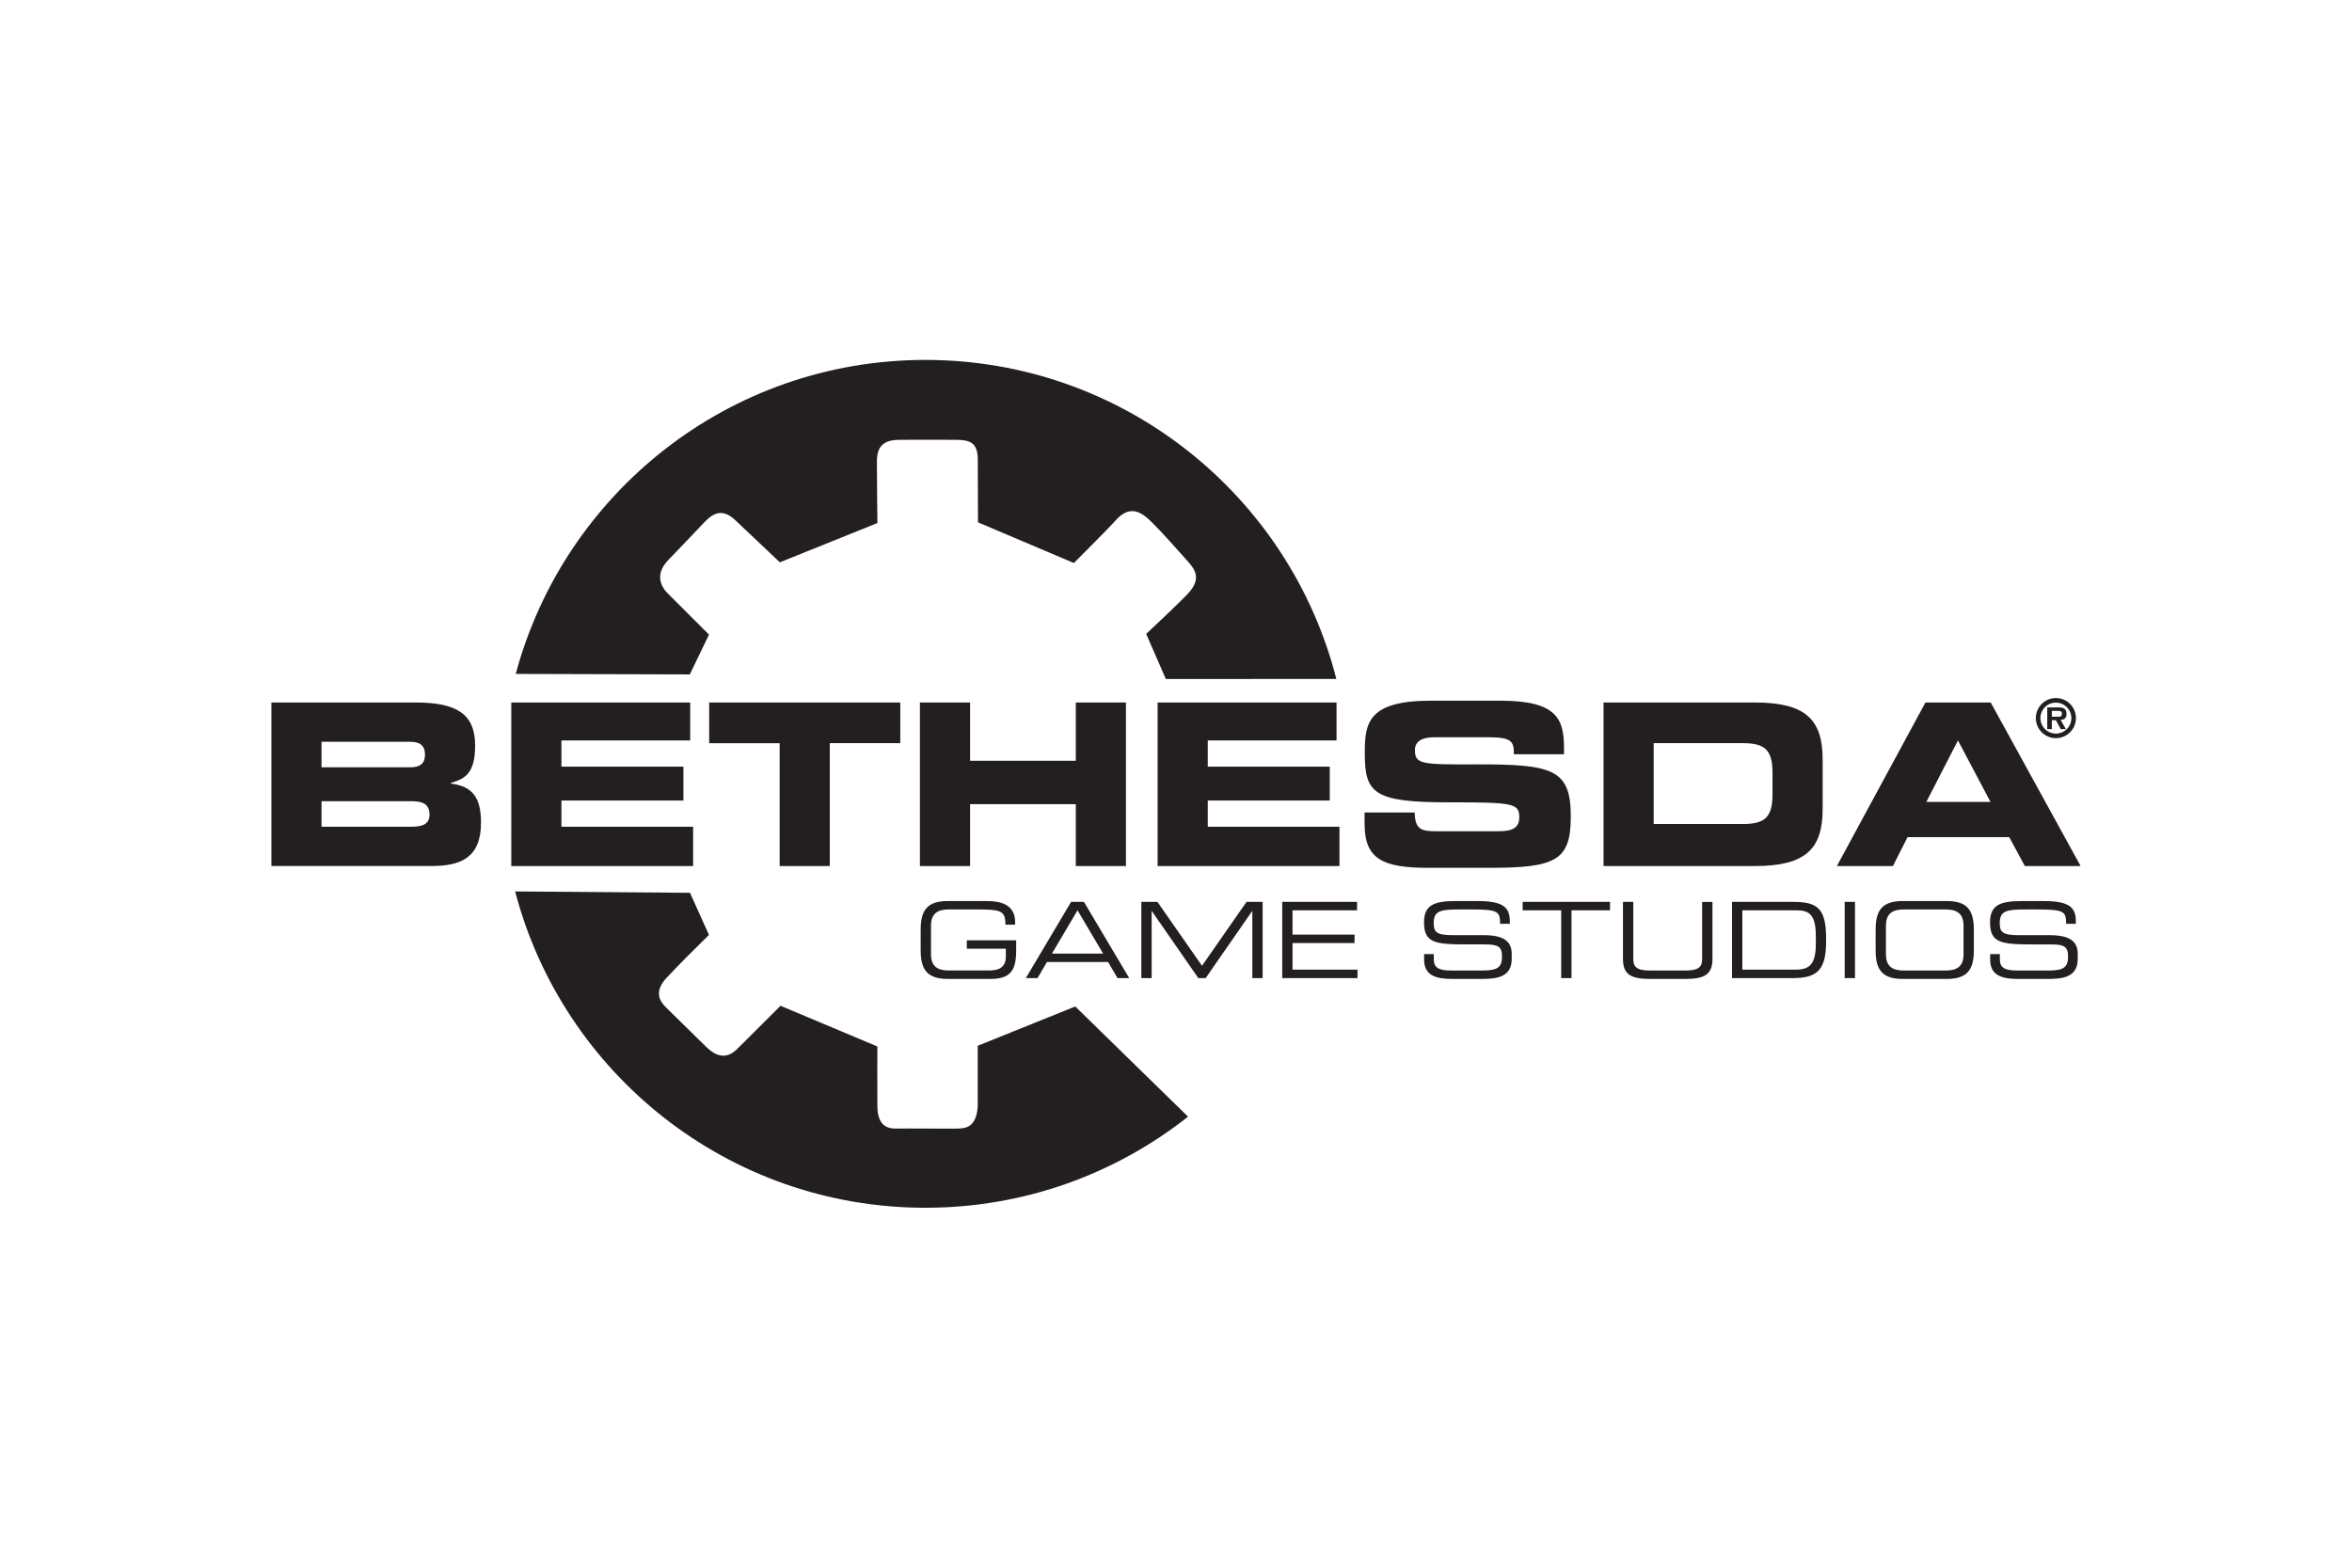 <?xml version="1.0" encoding="UTF-8"?>
<svg xmlns="http://www.w3.org/2000/svg" width="1200" height="800" viewBox="0 0 1200 800" fill="none">
  <path fill-rule="evenodd" clip-rule="evenodd" d="M263.142 343.894C287.853 251.618 372.054 183.67 472.127 183.67C573.124 183.67 657.975 252.881 681.805 346.462L594.814 346.499L584.789 323.48C584.789 323.48 601.894 307.511 606.292 302.711C613.757 294.569 608.997 289.774 604.861 285.168C600.726 280.559 592.917 271.679 587.722 266.554C582.525 261.426 576.437 256.896 568.607 266.221C566.653 268.557 547.907 287.316 547.907 287.316L498.968 266.547L498.866 234.516C498.866 225.564 494.466 224.551 488.05 224.447C481.635 224.341 464.8 224.431 458.957 224.447C453.114 224.461 447.396 225.938 447.396 235.264C447.396 245.048 447.659 266.907 447.659 266.907L397.888 286.958L374.802 265.116C367.671 258.701 362.906 262.871 359.232 266.662C355.561 270.458 344.622 282.089 341.47 285.251C338.32 288.41 333.638 294.574 339.882 302.005L361.725 323.847L351.954 344.152L263.154 343.903L263.142 343.894ZM352.046 455.605L361.715 477.09C343.494 494.993 342.564 496.532 341.084 497.97C332.629 506.176 337.106 511.46 339.965 514.257C343.554 517.765 357.448 531.461 360.481 534.399C364.459 538.253 370.178 541.484 376.395 535.022C381.398 530.007 398.235 513.254 398.235 513.254L447.647 534.023C447.647 534.023 447.532 554.538 447.647 564.609C447.762 574.68 452.973 576.032 457.45 575.917C461.927 575.801 484.679 576.034 488.408 575.917C492.137 575.797 498.105 575.806 498.843 564.618V533.663L548.613 513.614L606.144 569.841C569.286 598.948 522.733 616.329 472.127 616.329C371.627 616.329 287.13 547.795 262.828 454.915L352.046 455.605Z" fill="#231F20"></path>
  <path d="M138.461 358.492H212.107C232.507 358.492 242.418 364.024 242.418 380.392C242.418 394.679 237.226 397.446 230.079 399.523V399.865C241.257 401.242 245.407 407.235 245.407 419.796C245.407 438.129 234.574 441.932 219.939 441.932H138.461V358.492ZM164.049 391.568H209.34C214.066 391.568 216.828 389.84 216.828 385.114C216.828 380.272 214.066 378.544 209.34 378.544H164.049V391.559V391.568ZM164.049 421.88H209.917C215.448 421.88 219.138 420.611 219.138 415.769C219.138 410.122 215.448 408.855 209.917 408.855H164.049V421.88ZM260.859 358.492H352.135V377.854H286.442V391.222H348.681V408.509H286.442V421.878H353.633V441.939H260.861L260.859 358.492ZM361.818 358.492H459.319V379.238H423.36V441.939H397.777V379.248H361.818V358.497V358.492ZM469.346 358.492H494.943V388.225H548.88V358.492H574.466V441.939H548.88V410.355H494.943V441.941H469.346V358.495V358.492ZM590.604 358.492H681.903V377.854H616.207V391.222H678.446V408.509H616.207V421.878H683.401V441.939H590.604V358.492ZM696.195 414.618H721.778C721.898 423.493 725.472 424.185 732.848 424.185H764.198C769.614 424.185 775.146 423.609 775.146 417.154C775.146 409.894 772.153 409.432 739.192 409.432C700.699 409.432 696.319 404.822 696.319 384.308C696.319 369.209 697.702 357.569 729.972 357.569H765.702C795.204 357.569 797.973 367.596 797.973 382.234V384.888H772.381C772.381 378.768 771.689 376.234 759.933 376.234H731.585C725.823 376.234 721.902 378.193 721.902 382.688C721.902 389.948 725.018 390.179 752.443 390.064C792.204 389.951 801.423 392.372 801.423 416.69C801.423 439.167 793.82 442.859 759.82 442.859H728.819C705.536 442.859 696.204 438.475 696.204 420.373V414.609L696.195 414.618ZM818.129 358.492H895.349C920.932 358.492 929.923 366.906 929.923 387.535V412.894C929.923 433.525 920.932 441.941 895.349 441.941H818.129V358.495V358.492ZM843.712 420.495H889.123C900.075 420.495 904.337 417.385 904.337 405.514V394.22C904.337 382.347 900.073 379.236 889.123 379.236H843.712V420.495ZM982.358 358.492H1015.67L1061.54 441.939H1033.07L1025.12 427.185H973.257L965.766 441.948H937.181L982.361 358.501L982.358 358.492ZM982.822 409.202H1015.55L998.96 377.851L982.825 409.202H982.822ZM518.449 485.21C518.449 495.791 515.01 499.55 505.29 499.55H483.589C473.063 499.55 469.733 494.824 469.733 484.996V474.362C469.733 464.531 473.063 459.805 483.593 459.805H503.465C510.448 459.805 517.911 461.524 517.911 470.492V471.883H512.97C512.97 464.632 510.766 464.095 497.77 464.095H484.129C479.086 464.095 474.997 465.599 474.997 472.366V486.973C474.997 493.742 479.086 495.246 484.129 495.246H504.702C509.968 495.246 513.192 493.419 513.192 488.049V484.128H493.267V479.833H518.456V485.203L518.449 485.21ZM546.483 460.236H553.037L576.123 499.121H570.164L565.33 490.906H534.178L529.343 499.121H523.385L546.48 460.236H546.483ZM549.76 464.533L536.707 486.609H562.812L549.76 464.54V464.533ZM582.307 460.236H590.527L613.265 492.839L635.987 460.236H644.204V499.121H638.943V464.962H638.837L615.148 499.121H611.387L587.682 464.962H587.574V499.121H582.312V460.236H582.307ZM654.192 460.236H692.38V464.533H659.458V476.939H691.092V481.236H659.458V494.824H692.595V499.121H654.192V460.236ZM726.592 486.876H731.535V489.616C731.535 493.428 733.575 495.253 740.126 495.253H756.456C764.082 495.253 766.337 493.643 766.337 488.058C766.337 483.17 764.403 481.933 757.852 481.933H747.864C731.802 481.933 726.541 480.969 726.541 470.656C726.541 461.794 731.802 459.807 742.651 459.807H753.986C767.029 459.807 770.309 463.137 770.309 470.065V471.408H765.37C765.264 465.23 764.613 464.102 750.811 464.102H745.229C735.079 464.102 731.479 464.639 731.479 471.032C731.479 475.659 732.931 477.209 741.149 477.209H756.726C766.981 477.209 771.278 480.163 771.278 486.773V489.295C771.278 498.858 763.432 499.559 755.641 499.559H741.035C733.351 499.559 726.582 498.216 726.582 489.729V486.876H726.592ZM796.522 464.533H776.865V460.236H821.443V464.533H801.786V499.123H796.524V464.524L796.522 464.533ZM828.045 460.236H833.313V489.295C833.313 493.054 834.601 495.263 841.743 495.263H860.004C867.147 495.263 868.437 493.059 868.437 489.302V460.246H873.698V489.355C873.698 497.247 869.724 499.559 859.843 499.559H841.907C832.023 499.559 828.05 497.247 828.05 489.355V460.248L828.045 460.236ZM883.69 460.236H915.112C928.167 460.236 931.709 464.319 931.709 479.679C931.709 493.963 928.164 499.121 914.953 499.121H883.693V460.236H883.69ZM926.445 477.798C926.445 466.573 922.954 464.531 916.508 464.531H888.954V494.824H915.65C922.042 494.824 926.445 493.426 926.445 481.774V477.798ZM941.161 460.236H946.423V499.121H941.161V460.236ZM956.951 474.364C956.951 464.533 960.281 459.807 970.811 459.807H993.205C1003.73 459.807 1007.06 464.533 1007.06 474.362V484.998C1007.06 494.829 1003.73 499.559 993.205 499.559H970.811C960.281 499.559 956.951 494.829 956.951 485.005V474.371V474.364ZM1001.8 472.375C1001.8 465.618 997.716 464.111 992.667 464.111H971.346C966.299 464.111 962.217 465.618 962.217 472.384V486.992C962.217 493.76 966.299 495.265 971.346 495.265H992.669C997.723 495.265 1001.8 493.758 1001.8 486.994V472.386L1001.8 472.375ZM1015.39 486.879H1020.33V489.625C1020.33 493.437 1022.37 495.265 1028.92 495.265H1045.25C1052.87 495.265 1055.13 493.652 1055.13 488.065C1055.13 483.177 1053.2 481.943 1046.64 481.943H1036.65C1020.59 481.943 1015.33 480.978 1015.33 470.662C1015.33 461.801 1020.59 459.816 1031.45 459.816H1042.78C1055.83 459.816 1059.11 463.144 1059.11 470.072V471.415H1054.16C1054.06 465.239 1053.41 464.111 1039.61 464.111H1034.02C1023.87 464.111 1020.27 464.649 1020.27 471.041C1020.27 475.663 1021.72 477.219 1029.94 477.219H1045.52C1055.77 477.219 1060.07 480.173 1060.07 486.782V489.302C1060.07 498.865 1052.23 499.564 1044.44 499.564H1029.83C1022.16 499.564 1015.39 498.221 1015.39 489.736V486.888L1015.39 486.879ZM1038.69 366.447C1038.69 365.103 1038.95 363.771 1039.47 362.529C1039.98 361.286 1040.73 360.157 1041.69 359.207C1042.64 358.256 1043.77 357.503 1045.01 356.99C1046.25 356.477 1047.58 356.214 1048.93 356.217C1050.27 356.216 1051.6 356.48 1052.84 356.994C1054.08 357.508 1055.21 358.262 1056.16 359.212C1057.11 360.162 1057.87 361.29 1058.38 362.531C1058.89 363.773 1059.16 365.103 1059.16 366.447C1059.16 367.791 1058.89 369.121 1058.38 370.363C1057.87 371.604 1057.11 372.732 1056.16 373.682C1055.21 374.632 1054.08 375.386 1052.84 375.899C1051.6 376.413 1050.27 376.677 1048.93 376.677C1047.58 376.679 1046.25 376.416 1045.01 375.903C1043.77 375.39 1042.64 374.636 1041.69 373.686C1040.74 372.736 1039.98 371.607 1039.47 370.365C1038.96 369.122 1038.69 367.791 1038.7 366.447H1038.69ZM1056.82 366.447C1056.82 364.354 1055.99 362.349 1054.51 360.869C1053.03 359.39 1051.02 358.558 1048.93 358.555C1047.89 358.55 1046.86 358.751 1045.9 359.146C1044.94 359.541 1044.07 360.122 1043.34 360.856C1042.6 361.59 1042.02 362.462 1041.63 363.421C1041.23 364.381 1041.03 365.409 1041.03 366.447C1041.03 367.485 1041.23 368.514 1041.62 369.474C1042.02 370.434 1042.6 371.307 1043.33 372.041C1044.07 372.775 1044.94 373.357 1045.9 373.752C1046.86 374.147 1047.89 374.348 1048.93 374.344C1051.02 374.34 1053.03 373.507 1054.51 372.027C1055.99 370.547 1056.82 368.54 1056.82 366.447ZM1054.03 372.061H1051.4L1048.93 367.52H1046.86V372.059H1044.52V360.991H1050.05C1052.61 360.991 1054.35 361.446 1054.35 364.372C1054.35 366.412 1053.3 367.245 1051.34 367.379L1054.03 372.055L1054.03 372.061ZM1050.11 365.745C1051.34 365.773 1052.02 365.478 1052.02 364.081C1052.02 362.768 1050.62 362.768 1049.55 362.768H1046.86V365.748L1050.11 365.745Z" fill="#231F20"></path>
</svg>
